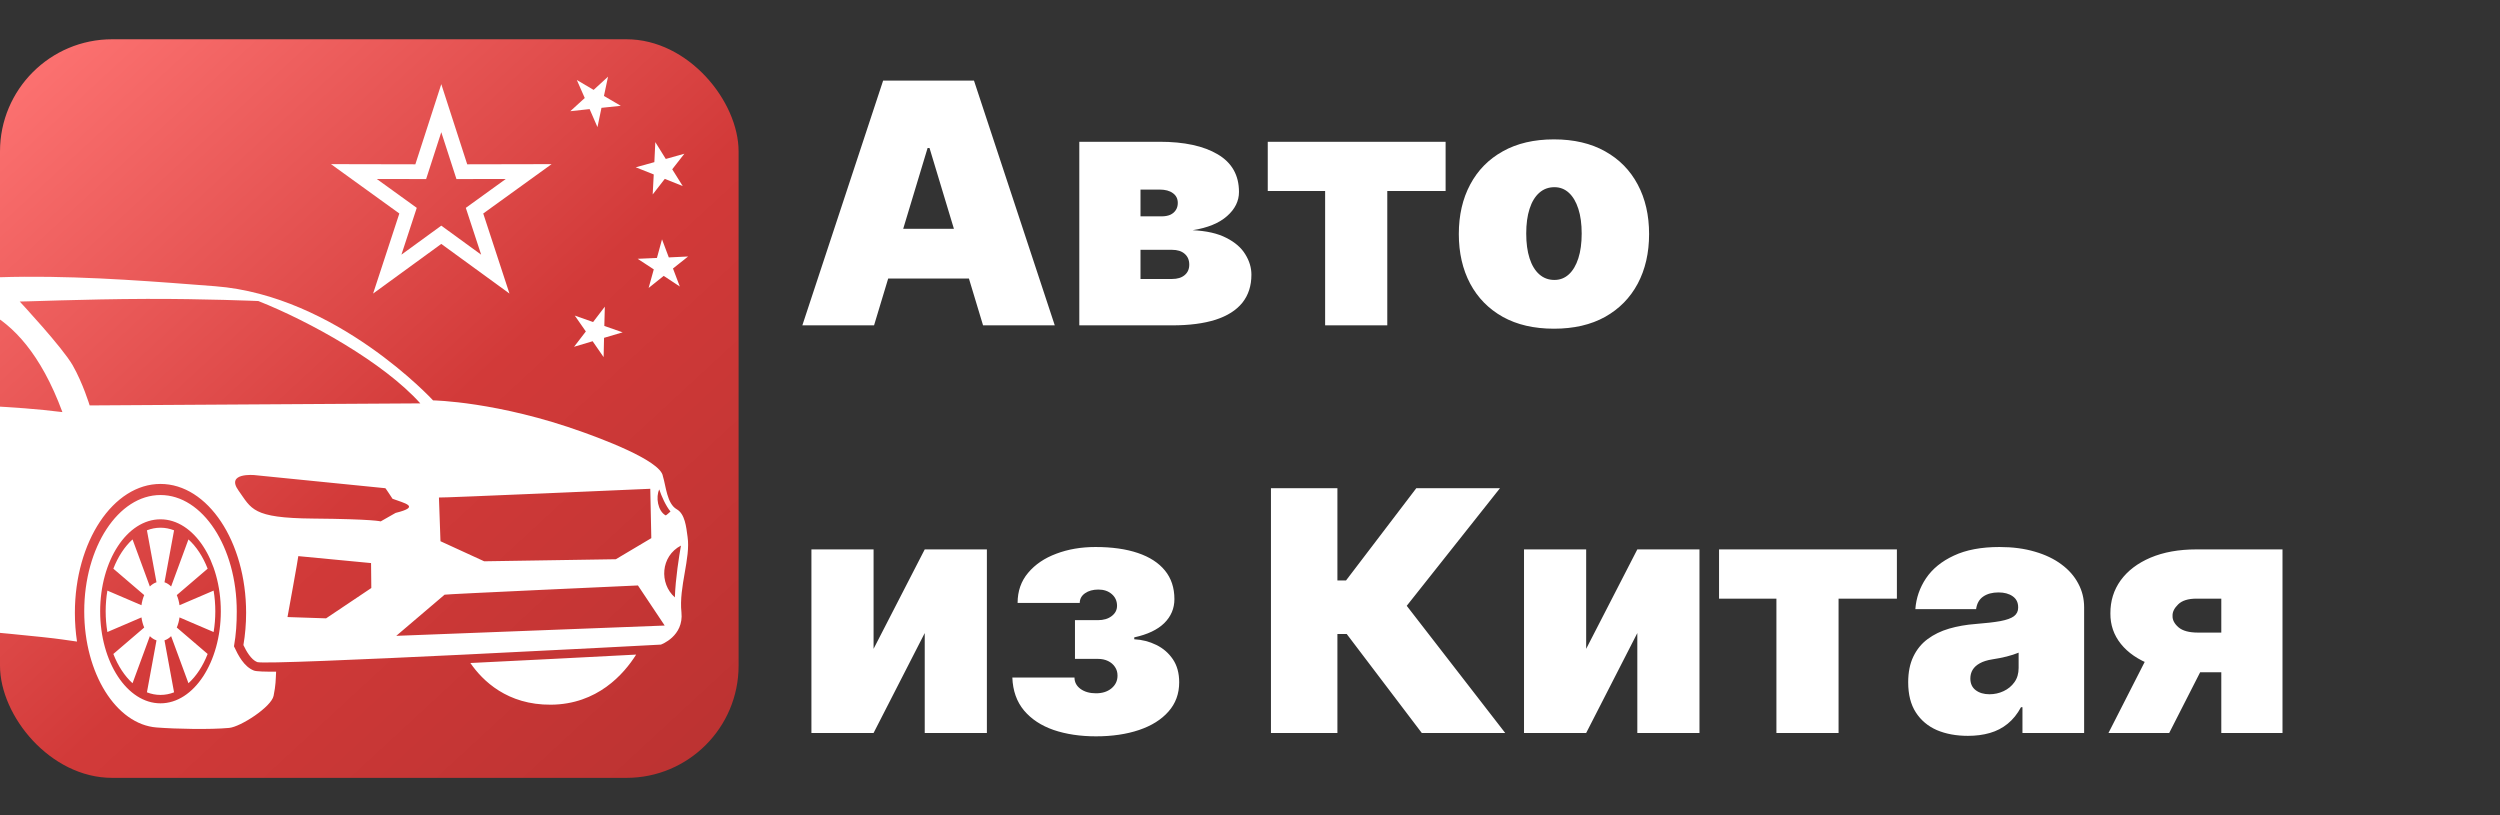 <svg width="1337" height="436" viewBox="0 0 1337 436" fill="none" xmlns="http://www.w3.org/2000/svg">
<rect x="0" y="0" width="1337" height="436" fill="#333333" stroke="none"/>
<path d="M467.443 174H429.091L472.301 43.091H520.881L564.091 174H525.739L497.102 79.142H496.08L467.443 174ZM460.284 122.352H532.386V148.943H460.284V122.352ZM577.211 174V75.818H620.165C633.333 75.818 643.688 78.055 651.23 82.53C658.816 87.004 662.608 93.716 662.608 102.665C662.608 107.523 660.478 111.827 656.216 115.577C651.998 119.327 645.861 121.841 637.807 123.119C645.222 123.46 651.23 124.824 655.833 127.21C660.478 129.554 663.865 132.494 665.996 136.031C668.169 139.526 669.256 143.148 669.256 146.898C669.256 152.864 667.637 157.871 664.398 161.919C661.159 165.925 656.387 168.95 650.08 170.996C643.773 172.999 636.017 174 626.813 174H577.211ZM609.938 149.199H626.813C629.668 149.199 631.905 148.517 633.525 147.153C635.186 145.79 636.017 143.915 636.017 141.528C636.017 139.057 635.186 137.118 633.525 135.712C631.905 134.305 629.668 133.602 626.813 133.602H609.938V149.199ZM609.938 115.705H621.188C623.02 115.705 624.576 115.428 625.854 114.874C627.132 114.277 628.113 113.446 628.794 112.381C629.519 111.315 629.881 110.037 629.881 108.545C629.881 106.287 629.007 104.54 627.26 103.304C625.556 102.026 623.191 101.386 620.165 101.386H609.938V115.705ZM677.997 102.153V75.818H773.111V102.153H741.918V174H708.679V102.153H677.997ZM831.055 175.79C820.401 175.79 811.282 173.68 803.697 169.462C796.112 165.2 790.295 159.277 786.246 151.692C782.198 144.064 780.174 135.222 780.174 125.165C780.174 115.108 782.198 106.287 786.246 98.702C790.295 91.074 796.112 85.151 803.697 80.932C811.282 76.671 820.401 74.54 831.055 74.54C841.708 74.54 850.827 76.671 858.413 80.932C865.998 85.151 871.815 91.074 875.863 98.702C879.911 106.287 881.935 115.108 881.935 125.165C881.935 135.222 879.911 144.064 875.863 151.692C871.815 159.277 865.998 165.2 858.413 169.462C850.827 173.68 841.708 175.79 831.055 175.79ZM831.31 149.71C834.293 149.71 836.871 148.709 839.045 146.706C841.218 144.703 842.901 141.848 844.094 138.141C845.288 134.433 845.884 130.023 845.884 124.909C845.884 119.753 845.288 115.342 844.094 111.678C842.901 107.97 841.218 105.115 839.045 103.112C836.871 101.109 834.293 100.108 831.31 100.108C828.157 100.108 825.451 101.109 823.192 103.112C820.934 105.115 819.208 107.97 818.015 111.678C816.822 115.342 816.225 119.753 816.225 124.909C816.225 130.023 816.822 134.433 818.015 138.141C819.208 141.848 820.934 144.703 823.192 146.706C825.451 148.709 828.157 149.71 831.31 149.71ZM467.188 347L494.545 293.818H527.784V392H494.545V338.562L467.188 392H433.949V293.818H467.188V347ZM541.399 362.341H574.638C574.638 364.812 575.703 366.837 577.834 368.413C580.007 369.99 582.777 370.778 586.143 370.778C589.51 370.778 592.259 369.905 594.389 368.158C596.563 366.368 597.649 364.088 597.649 361.318C597.649 359.571 597.202 358.037 596.307 356.716C595.412 355.352 594.176 354.287 592.599 353.52C591.023 352.753 589.212 352.369 587.166 352.369H574.893V331.659H587.166C590.192 331.659 592.642 330.935 594.517 329.486C596.435 328.037 597.393 326.205 597.393 323.989C597.393 321.432 596.456 319.344 594.581 317.724C592.706 316.105 590.32 315.295 587.422 315.295C584.524 315.295 582.138 315.956 580.263 317.277C578.388 318.598 577.45 320.324 577.45 322.455H544.212C544.212 316.148 546.087 310.778 549.837 306.347C553.587 301.872 558.615 298.463 564.922 296.119C571.229 293.733 578.217 292.54 585.888 292.54C594.666 292.54 602.209 293.605 608.516 295.736C614.822 297.866 619.659 300.999 623.026 305.132C626.392 309.266 628.075 314.358 628.075 320.409C628.075 325.395 626.264 329.678 622.642 333.257C619.02 336.794 613.672 339.33 606.598 340.864V341.886C610.817 342.099 614.737 343.101 618.359 344.891C622.024 346.68 624.986 349.237 627.244 352.561C629.503 355.885 630.632 359.997 630.632 364.898C630.632 371.034 628.714 376.254 624.879 380.558C621.087 384.862 615.845 388.143 609.155 390.402C602.464 392.661 594.794 393.79 586.143 393.79C577.706 393.79 570.163 392.661 563.516 390.402C556.868 388.101 551.584 384.628 547.663 379.983C543.743 375.295 541.655 369.415 541.399 362.341ZM760.375 392L720.233 339.074H715.247V392H679.707V261.091H715.247V310.438H719.849L757.434 261.091H802.179L752.321 323.989L804.991 392H760.375ZM848.281 347L875.639 293.818H908.878V392H875.639V338.562L848.281 392H815.043V293.818H848.281V347ZM919.345 320.153V293.818H1014.46V320.153H983.265V392H950.027V320.153H919.345ZM1052.46 393.534C1046.19 393.534 1040.66 392.511 1035.84 390.466C1031.07 388.378 1027.32 385.224 1024.59 381.006C1021.86 376.787 1020.5 371.418 1020.5 364.898C1020.5 359.528 1021.42 354.947 1023.25 351.155C1025.08 347.32 1027.64 344.188 1030.92 341.759C1034.2 339.33 1038.01 337.476 1042.36 336.197C1046.75 334.919 1051.48 334.088 1056.55 333.705C1062.05 333.278 1066.46 332.767 1069.78 332.17C1073.15 331.531 1075.58 330.658 1077.07 329.55C1078.56 328.399 1079.31 326.886 1079.31 325.011V324.756C1079.31 322.199 1078.33 320.239 1076.37 318.875C1074.41 317.511 1071.89 316.83 1068.82 316.83C1065.46 316.83 1062.71 317.575 1060.58 319.067C1058.49 320.516 1057.23 322.753 1056.81 325.778H1024.33C1024.76 319.812 1026.66 314.315 1030.02 309.287C1033.43 304.216 1038.4 300.168 1044.92 297.142C1051.44 294.074 1059.58 292.54 1069.33 292.54C1076.37 292.54 1082.67 293.371 1088.25 295.033C1093.84 296.652 1098.59 298.932 1102.51 301.872C1106.43 304.77 1109.41 308.179 1111.46 312.099C1113.55 315.977 1114.59 320.196 1114.59 324.756V392H1081.61V378.193H1080.84C1078.88 381.858 1076.49 384.82 1073.68 387.078C1070.91 389.337 1067.74 390.977 1064.16 392C1060.62 393.023 1056.72 393.534 1052.46 393.534ZM1063.96 371.29C1066.65 371.29 1069.16 370.736 1071.51 369.628C1073.89 368.52 1075.83 366.922 1077.32 364.834C1078.82 362.746 1079.56 360.21 1079.56 357.227V349.045C1078.62 349.429 1077.62 349.791 1076.56 350.132C1075.53 350.473 1074.43 350.793 1073.23 351.091C1072.08 351.389 1070.85 351.666 1069.53 351.922C1068.25 352.178 1066.91 352.412 1065.5 352.625C1062.77 353.051 1060.53 353.754 1058.79 354.734C1057.08 355.672 1055.8 356.844 1054.95 358.25C1054.14 359.614 1053.74 361.148 1053.74 362.852C1053.74 365.58 1054.7 367.668 1056.61 369.116C1058.53 370.565 1060.98 371.29 1063.96 371.29ZM1187.95 392V320.153H1174.66C1170.23 320.153 1166.97 321.176 1164.88 323.222C1162.79 325.267 1161.79 327.312 1161.88 329.358C1161.79 331.531 1162.86 333.577 1165.07 335.494C1167.29 337.369 1170.74 338.307 1175.43 338.307H1200.48V359.528H1175.43C1165.84 359.528 1157.53 358.186 1150.5 355.501C1143.47 352.817 1138.05 349.109 1134.26 344.379C1130.47 339.649 1128.59 334.216 1128.64 328.08C1128.59 321.432 1130.43 315.53 1134.13 310.374C1137.88 305.217 1143.21 301.169 1150.11 298.229C1157.06 295.288 1165.24 293.818 1174.66 293.818H1220.68V392H1187.95ZM1127.61 392L1154.46 339.33H1186.93L1160.09 392H1127.61Z" fill="white"/>
<g clip-path="url(#clip0_1200_210)">
<rect y="21" width="395" height="395" rx="60" fill="url(#paint0_linear_1200_210)"/>
<path fill-rule="evenodd" clip-rule="evenodd" d="M-84.926 162.947C-138.27 184.941 -136.631 202.546 -152.31 206.949C-167.982 211.352 -181.728 205.574 -182.558 235.543C-183.388 265.52 -189.159 266.071 -187.791 274.598C-186.41 283.125 -183.388 307.33 -176.515 310.896C-169.642 314.476 -168.819 313.652 -168.819 313.652L-168.77 313.534C-169.279 309.375 -169.552 305.014 -169.552 300.534C-169.552 271.109 -157.864 247.273 -143.441 247.273C-129.018 247.273 -117.323 271.109 -117.323 300.534C-117.323 307.986 -118.084 315.083 -119.444 321.537C-117.56 324.384 -113.541 328.215 -105.294 329.052C-91.806 330.42 14.612 339.233 33.312 341.989C36.354 342.428 38.957 342.798 41.183 343.112C40.443 338.172 40.045 333.029 40.045 327.733C40.045 289.67 60.546 258.807 85.826 258.807C111.121 258.807 131.621 289.67 131.621 327.733C131.621 333.692 131.119 339.477 130.177 344.982C131.607 348.066 134.28 352.818 137.545 354.081C142.5 356.007 353.429 344.738 353.429 344.738C353.429 344.738 365.808 340.335 364.433 327.412C362.982 313.987 369.408 298.42 367.713 287.123C366.994 281.722 366.324 274.856 361.921 272.351C356.667 269.371 356.172 260.014 354.518 254.697C353.464 245.996 318.289 233.478 311.912 231.168C266.257 214.666 231.605 214.122 231.605 214.122C231.605 214.122 179.914 158.014 115 153.067C55.808 148.552 -31.267 140.821 -84.926 162.947ZM251.554 354.577C258.1 364.08 271.322 377.059 294.649 376.87C319.448 376.682 333.62 360.556 340.213 350.076C310.663 351.618 281.112 353.146 251.554 354.577ZM-143.441 252.478C-130.965 252.478 -120.861 273.537 -120.861 299.522C-120.861 307.316 -121.838 314.803 -123.422 322.298C-119.828 327.719 -116.109 330.552 -109.662 332.101C-110.946 338.318 -113.185 344.243 -117.086 345.359C-124.587 347.501 -135.361 346.566 -143.441 346.566C-155.91 346.566 -166.021 325.514 -166.021 299.522C-166.021 273.537 -155.91 252.478 -143.441 252.478ZM-142.255 287.779C-141.543 288.086 -140.88 288.679 -140.294 289.481L-138.452 282.657L-135.165 270.432C-132.828 273.328 -130.867 277.403 -129.478 282.273L-135.347 289.132L-138.619 292.963C-138.235 294.191 -137.949 295.58 -137.803 297.059L-134.195 294.945L-127.713 291.149C-127.385 293.828 -127.211 296.633 -127.211 299.522C-127.211 302.418 -127.385 305.223 -127.713 307.896L-134.195 304.107L-137.803 301.992C-137.949 303.472 -138.235 304.86 -138.619 306.088L-135.347 309.912L-129.478 316.778C-130.867 321.649 -132.828 325.724 -135.165 328.619L-138.452 316.394L-140.294 309.57C-140.88 310.373 -141.543 310.959 -142.255 311.273L-141.243 318.795L-139.422 332.297C-140.706 332.98 -142.045 333.343 -143.441 333.343C-144.822 333.343 -146.176 332.98 -147.46 332.297L-145.639 318.795L-144.627 311.273C-145.339 310.959 -145.995 310.373 -146.588 309.57L-148.43 316.394L-151.723 328.619C-154.054 325.724 -156.015 321.649 -157.403 316.778L-151.535 309.912L-148.262 306.088C-148.646 304.86 -148.932 303.472 -149.079 301.992L-152.686 304.107L-159.169 307.896C-159.497 305.223 -159.671 302.418 -159.671 299.522C-159.671 296.633 -159.497 293.828 -159.169 291.149L-152.686 294.945L-149.079 297.059C-148.932 295.58 -148.646 294.191 -148.262 292.963L-151.535 289.132L-157.403 282.273C-156.015 277.403 -154.054 273.328 -151.723 270.432L-148.43 282.657L-146.588 289.481C-145.995 288.679 -145.339 288.086 -144.627 287.779L-145.639 280.257L-147.46 266.755C-146.176 266.064 -144.822 265.701 -143.441 265.701C-142.045 265.701 -140.706 266.064 -139.422 266.755L-141.243 280.257L-142.255 287.779ZM-143.441 262.31C-133.574 262.31 -125.571 278.973 -125.571 299.522C-125.571 320.079 -133.574 336.741 -143.441 336.741C-153.307 336.741 -161.297 320.079 -161.297 299.522C-161.297 278.973 -153.307 262.31 -143.441 262.31ZM85.826 264.738C108.364 264.738 126.618 292.579 126.618 326.938C126.618 333.588 126.262 339.1 125.132 345.659C127.407 350.543 130.491 356.551 135.787 358.61C137.155 359.133 141.948 359.259 147.663 359.196C147.426 363.752 147.51 366.201 146.323 372.119C145.144 378.043 128.67 388.733 122.529 389.291C112.349 390.226 94.521 389.877 83.747 389.054C62.193 387.393 45.048 360.215 45.048 326.938C45.048 292.579 63.302 264.738 85.826 264.738ZM87.969 311.398C89.259 311.817 90.453 312.592 91.513 313.652L94.835 304.637L100.78 288.477C105.008 292.3 108.546 297.687 111.051 304.128L100.459 313.199L94.542 318.257C95.232 319.883 95.742 321.711 96.007 323.672L102.531 320.874L114.24 315.857C114.833 319.402 115.147 323.114 115.147 326.938C115.147 330.755 114.833 334.46 114.24 338.004L102.531 332.994L96.007 330.189C95.742 332.15 95.232 333.985 94.542 335.604L100.459 340.67L111.051 349.741C108.546 356.174 105.008 361.568 100.78 365.392L94.835 349.232L91.513 340.216C90.453 341.277 89.259 342.052 87.969 342.463L89.804 352.413L93.09 370.256C90.774 371.163 88.345 371.644 85.826 371.644C83.321 371.644 80.893 371.163 78.576 370.256L81.863 352.413L83.691 342.463C82.407 342.052 81.214 341.277 80.139 340.216L76.832 349.232L70.88 365.392C66.659 361.568 63.121 356.174 60.616 349.741L71.208 340.67L77.125 335.604C76.427 333.985 75.925 332.15 75.653 330.189L69.129 332.994L57.427 338.004C56.834 334.46 56.513 330.755 56.513 326.938C56.513 323.114 56.834 319.402 57.427 315.857L69.129 320.874L75.653 323.672C75.925 321.711 76.427 319.883 77.125 318.257L71.208 313.199L60.616 304.128C63.121 297.687 66.659 292.3 70.88 288.477L76.832 304.637L80.139 313.652C81.214 312.592 82.407 311.817 83.691 311.398L81.863 301.455L78.576 283.613C80.893 282.706 83.321 282.217 85.826 282.217C88.345 282.217 90.774 282.706 93.09 283.613L89.804 301.455L87.969 311.398ZM85.826 277.724C103.654 277.724 118.091 299.759 118.091 326.938C118.091 354.109 103.654 376.138 85.826 376.138C68.012 376.138 53.568 354.109 53.568 326.938C53.568 299.759 68.012 277.724 85.826 277.724ZM364.175 291.777C363.212 297.241 361.244 309.417 360.916 319.486C352.473 312.019 353.304 297.443 364.175 291.777ZM352.578 261.745C353.736 265.296 356.095 270.62 358.586 273.558C358.3 273.747 356.241 275.777 355.962 275.617C351.776 273.286 350.61 265.813 352.578 261.745ZM-40.854 159.382C-45.097 169.541 -56.15 196.789 -60.155 214.443C-70.74 213.682 -81.192 212.643 -91.394 211.059C-93.02 210.814 -94.52 210.549 -95.915 210.284C-94.918 198.541 -92.099 184.041 -85.086 170.776C-84.556 169.771 -84.137 168.955 -83.816 168.299C-65.618 160.889 -47.434 159.591 -40.854 159.382ZM-47.392 215.224C-47.741 203.355 -46.751 180.419 -36.13 160.324L-35.991 160.065C-26.48 160.854 10.041 157.197 33.375 220.388C6.72 217.032 -20.682 216.669 -47.392 215.224ZM-90.396 171.265C-93.648 179.094 -99.718 194.179 -104.359 208.309C-109.48 206.837 -112.209 205.462 -114.721 204.716C-121.189 202.79 -122.696 201.548 -118.705 193.712C-114.728 185.876 -118.579 186.42 -93.131 172.674C-92.231 172.179 -91.324 171.711 -90.396 171.265ZM10.551 161.266C10.551 161.266 33.375 185.75 38.88 195.373C44.372 204.995 47.951 216.822 47.951 216.822L132.919 216.292L224.781 215.727C205.173 193.872 165.568 171.851 138.145 160.993C138.145 160.993 109.027 159.751 78.472 159.849C45.272 159.954 10.404 161.412 10.551 161.266ZM234.745 266.071L235.568 289.446L258.944 300.178L329.349 299.076L348.322 287.8L347.77 261.403C347.77 261.403 235.296 266.35 234.745 266.071ZM237.766 318.041L211.914 340.049L355.474 334.543L341.169 313.101C341.169 313.101 237.766 317.769 237.766 318.041ZM159.532 297.415L198.44 301.134L198.58 314.469L174.381 330.692L153.755 330.001C153.755 330.001 159.665 297.548 159.532 297.415ZM206.074 261.096L136.08 254.083C136.08 254.083 120.534 252.576 127.553 262.338C134.566 272.1 134.712 277.054 167.298 277.326C199.884 277.605 203.597 278.84 203.597 278.84L211.572 274.305C225.339 270.914 216.219 269.113 209.918 266.741C209.918 266.741 206.074 260.831 206.074 261.096Z" fill="white"/>
<path fill-rule="evenodd" clip-rule="evenodd" d="M235.998 45L222.133 87.87L177 87.777L213.568 114.181L199.537 157L235.998 130.451L272.459 156.996L258.436 114.181L295 87.777L249.862 87.87L235.998 45ZM249.115 111.168L257.322 136.2L235.998 120.675L214.682 136.191L222.881 111.164L201.501 95.716L227.894 95.763L235.998 70.701L244.107 95.763L270.499 95.716L249.115 111.168Z" fill="white"/>
<path fill-rule="evenodd" clip-rule="evenodd" d="M315.324 58.346L319.529 68L321.668 57.67L332 56.583L322.989 51.321L325.179 41L317.471 48.077L308.485 42.78L312.729 52.417L305 59.468L315.324 58.346Z" fill="white"/>
<path fill-rule="evenodd" clip-rule="evenodd" d="M349.058 104L355.531 95.655L365.134 99.517L359.506 90.534L366 82.212L356.059 85.009L350.461 76L349.95 86.716L340 89.47L349.62 93.293L349.058 104Z" fill="white"/>
<path fill-rule="evenodd" clip-rule="evenodd" d="M368 137.169L357.677 137.66L354.046 128L351.323 137.951L341 138.404L349.64 144.061L346.883 154L354.95 147.543L363.568 153.238L359.912 143.592L368 137.169Z" fill="white"/>
<path fill-rule="evenodd" clip-rule="evenodd" d="M323.463 164L317.184 172.223L307.396 168.777L313.309 177.267L307 185.464L316.937 182.489L322.816 191L323.046 180.675L333 177.733L323.195 174.321L323.463 164Z" fill="white"/>
</g>
<defs>
<linearGradient id="paint0_linear_1200_210" x1="28" y1="34.5" x2="387" y2="423.5" gradientUnits="userSpaceOnUse">
<stop stop-color="#FB706F"/>
<stop offset="0.526" stop-color="#D23A39"/>
<stop offset="1" stop-color="#BA3231"/>
</linearGradient>
<clipPath id="clip0_1200_210">
<rect y="21" width="395" height="395" rx="60" fill="white"/>
</clipPath>
</defs>
</svg>
